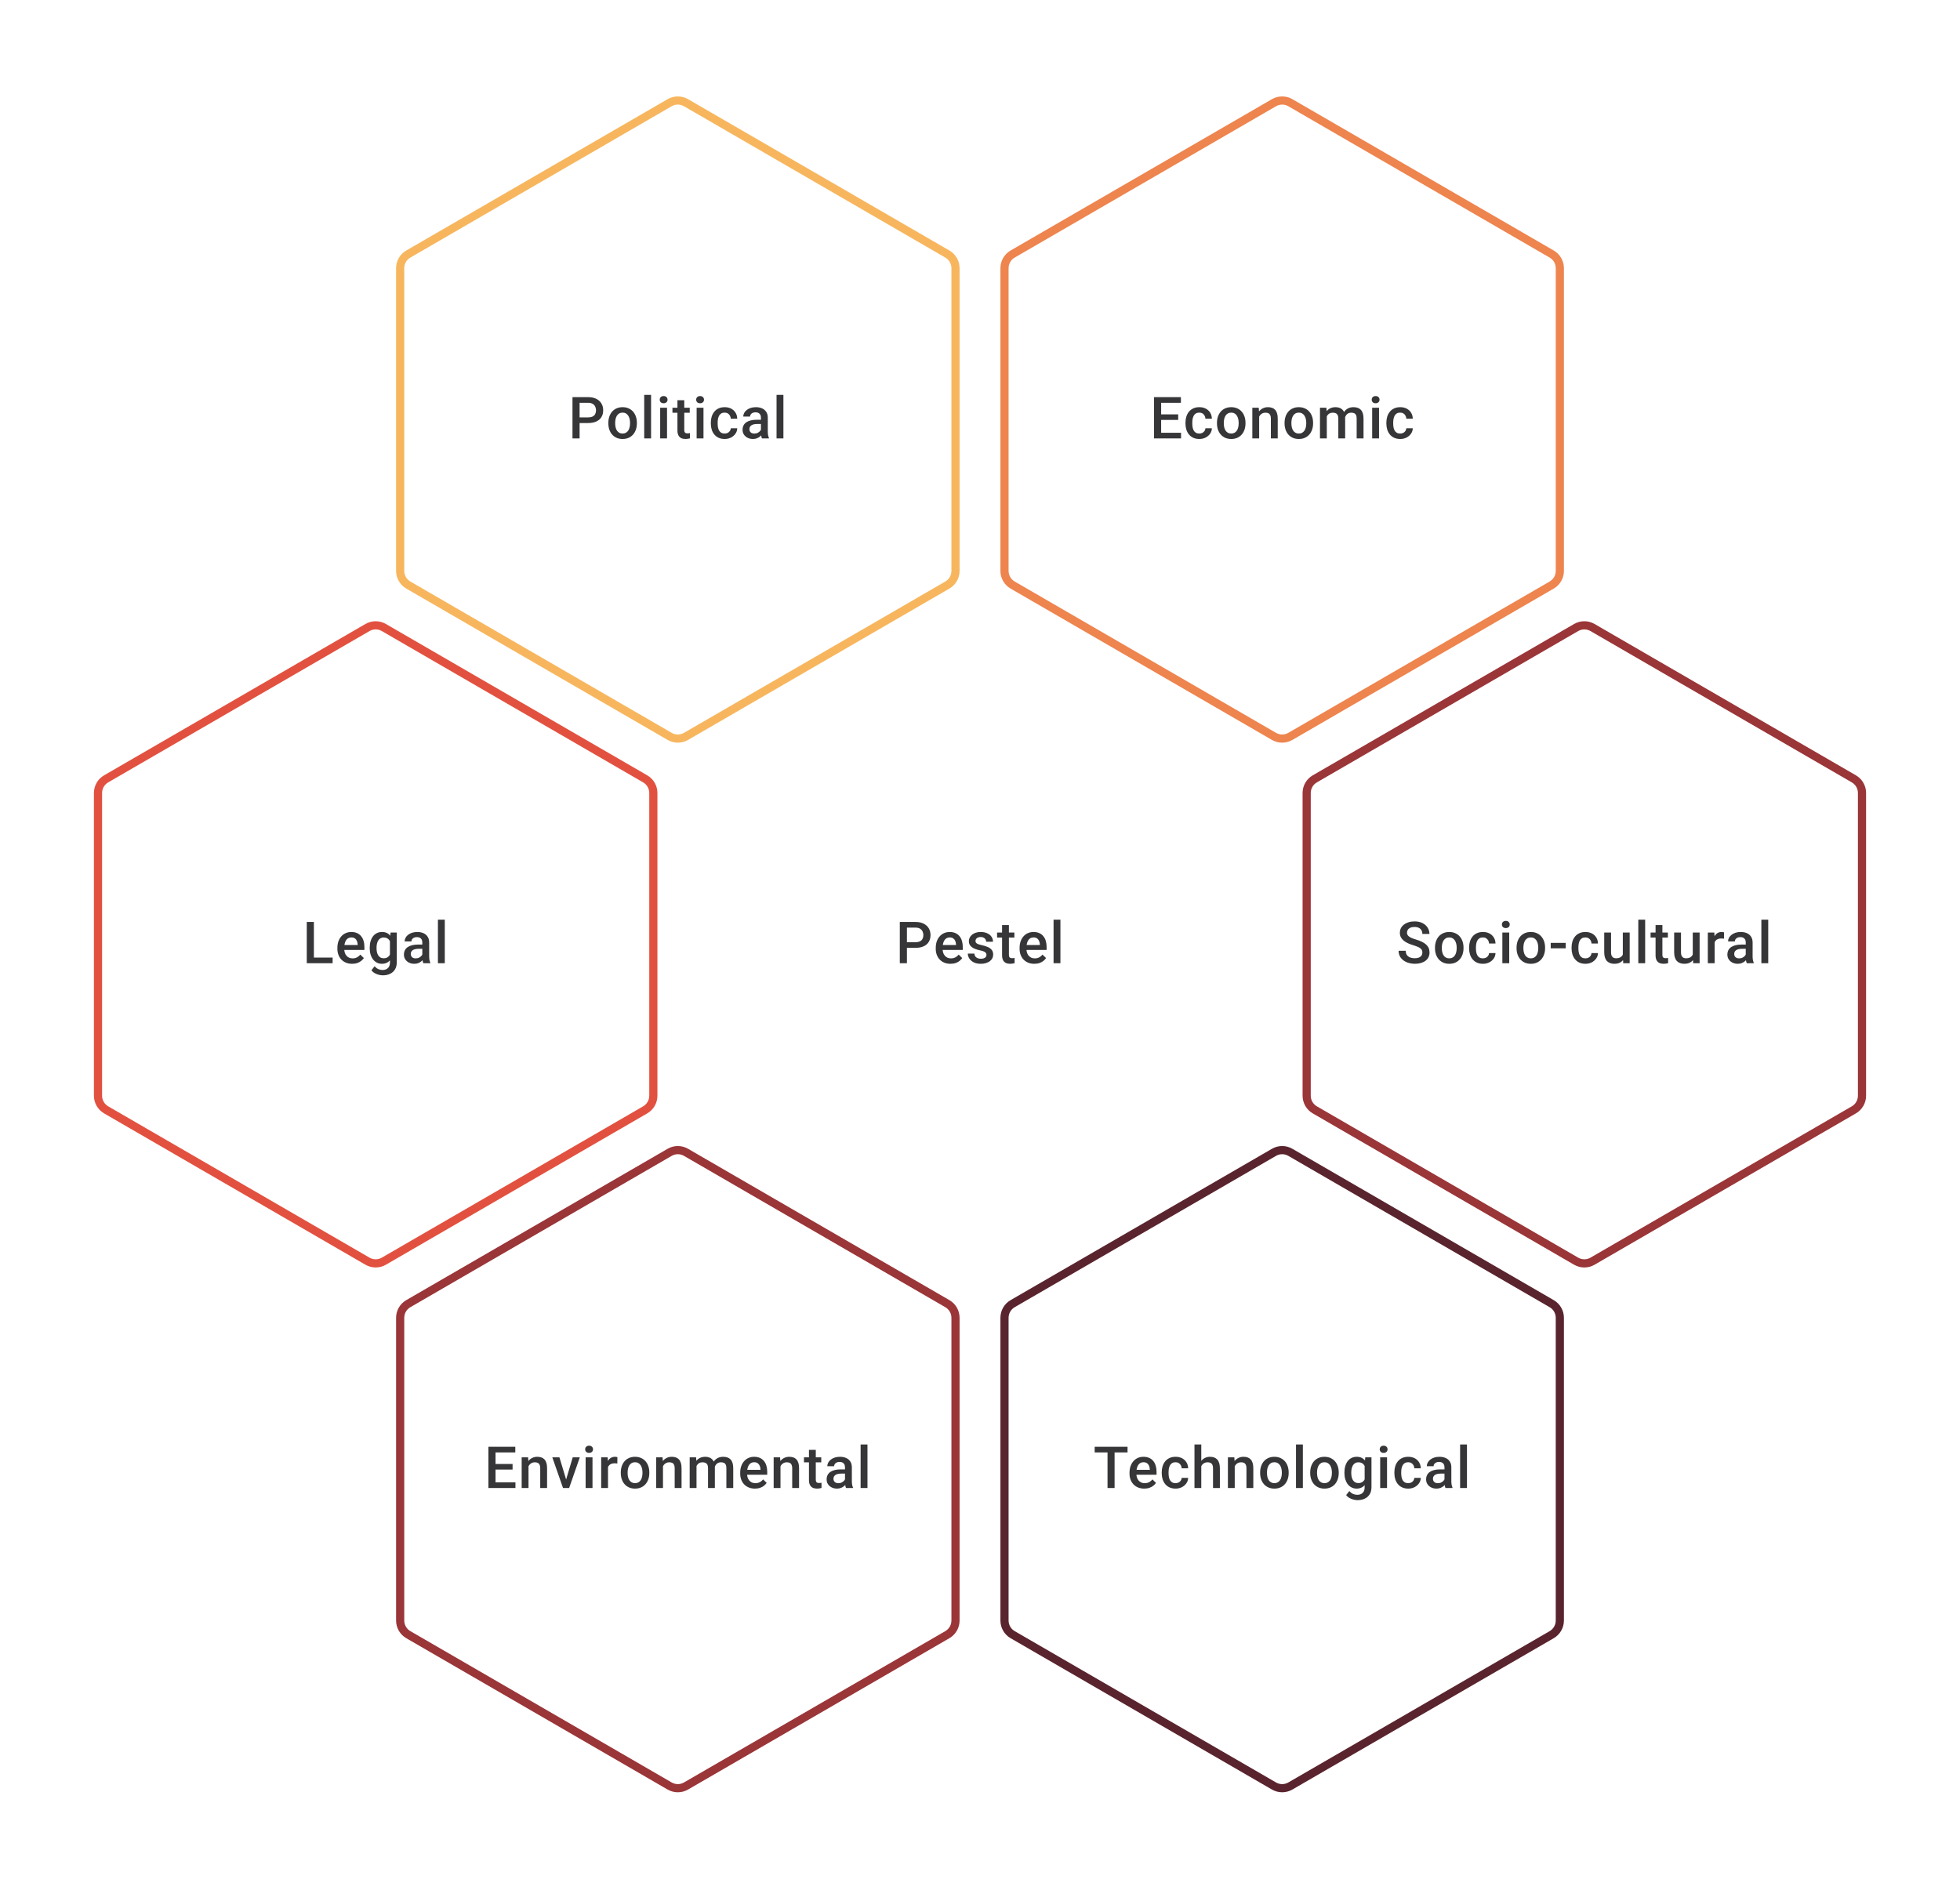 <svg width="480" height="463" viewBox="0 0 480 463" fill="none" xmlns="http://www.w3.org/2000/svg">
<path d="M163.995 25.156C165.235 24.438 166.765 24.438 168.005 25.156L232.005 62.221C233.24 62.936 234 64.255 234 65.682V139.833C234 141.26 233.24 142.579 232.005 143.294L168.005 180.359C166.765 181.077 165.235 181.077 163.995 180.359L99.995 143.294C98.76 142.579 98 141.26 98 139.833V65.682C98 64.255 98.76 62.936 99.995 62.221L163.995 25.156Z" stroke="#F7B65E" stroke-width="2"/>
<path d="M144.039 103.61H141.408V102.228H144.039C144.498 102.228 144.868 102.154 145.15 102.006C145.433 101.858 145.639 101.654 145.768 101.395C145.902 101.131 145.97 100.83 145.97 100.492C145.97 100.173 145.902 99.874 145.768 99.597C145.639 99.314 145.433 99.087 145.15 98.916C144.868 98.745 144.498 98.659 144.039 98.659H141.942V107.38H140.2V97.27H144.039C144.822 97.27 145.486 97.409 146.032 97.687C146.583 97.96 147.002 98.34 147.289 98.826C147.576 99.307 147.719 99.858 147.719 100.478C147.719 101.131 147.576 101.691 147.289 102.159C147.002 102.626 146.583 102.985 146.032 103.235C145.486 103.485 144.822 103.61 144.039 103.61ZM148.983 103.707V103.547C148.983 103.006 149.061 102.503 149.219 102.041C149.376 101.573 149.603 101.168 149.899 100.825C150.2 100.478 150.566 100.21 150.996 100.02C151.431 99.826 151.922 99.728 152.468 99.728C153.019 99.728 153.51 99.826 153.94 100.02C154.375 100.21 154.743 100.478 155.044 100.825C155.345 101.168 155.574 101.573 155.732 102.041C155.889 102.503 155.968 103.006 155.968 103.547V103.707C155.968 104.249 155.889 104.751 155.732 105.214C155.574 105.677 155.345 106.082 155.044 106.429C154.743 106.771 154.378 107.04 153.947 107.234C153.517 107.424 153.028 107.519 152.482 107.519C151.931 107.519 151.438 107.424 151.003 107.234C150.573 107.04 150.207 106.771 149.906 106.429C149.605 106.082 149.376 105.677 149.219 105.214C149.061 104.751 148.983 104.249 148.983 103.707ZM150.656 103.547V103.707C150.656 104.045 150.691 104.364 150.76 104.665C150.83 104.966 150.938 105.23 151.086 105.457C151.235 105.684 151.424 105.862 151.656 105.991C151.887 106.121 152.163 106.186 152.482 106.186C152.792 106.186 153.061 106.121 153.288 105.991C153.519 105.862 153.709 105.684 153.857 105.457C154.005 105.23 154.114 104.966 154.183 104.665C154.257 104.364 154.294 104.045 154.294 103.707V103.547C154.294 103.214 154.257 102.899 154.183 102.603C154.114 102.302 154.003 102.036 153.85 101.804C153.702 101.573 153.512 101.393 153.281 101.263C153.054 101.129 152.783 101.062 152.468 101.062C152.153 101.062 151.88 101.129 151.649 101.263C151.422 101.393 151.235 101.573 151.086 101.804C150.938 102.036 150.83 102.302 150.76 102.603C150.691 102.899 150.656 103.214 150.656 103.547ZM159.446 96.715V107.38H157.766V96.715H159.446ZM163.355 99.867V107.38H161.675V99.867H163.355ZM161.563 97.895C161.563 97.641 161.647 97.43 161.813 97.263C161.985 97.092 162.221 97.007 162.522 97.007C162.818 97.007 163.052 97.092 163.223 97.263C163.394 97.43 163.48 97.641 163.48 97.895C163.48 98.145 163.394 98.354 163.223 98.52C163.052 98.687 162.818 98.77 162.522 98.77C162.221 98.77 161.985 98.687 161.813 98.52C161.647 98.354 161.563 98.145 161.563 97.895ZM168.916 99.867V101.089H164.681V99.867H168.916ZM165.903 98.027H167.576V105.304C167.576 105.535 167.609 105.714 167.673 105.839C167.743 105.959 167.838 106.04 167.958 106.082C168.078 106.123 168.22 106.144 168.382 106.144C168.497 106.144 168.608 106.137 168.715 106.123C168.821 106.109 168.907 106.095 168.972 106.082L168.979 107.359C168.84 107.401 168.678 107.438 168.493 107.47C168.312 107.503 168.104 107.519 167.868 107.519C167.484 107.519 167.143 107.452 166.847 107.318C166.551 107.179 166.319 106.954 166.153 106.644C165.986 106.334 165.903 105.922 165.903 105.408V98.027ZM172.283 99.867V107.38H170.603V99.867H172.283ZM170.492 97.895C170.492 97.641 170.575 97.43 170.742 97.263C170.913 97.092 171.149 97.007 171.45 97.007C171.747 97.007 171.98 97.092 172.152 97.263C172.323 97.43 172.408 97.641 172.408 97.895C172.408 98.145 172.323 98.354 172.152 98.52C171.98 98.687 171.747 98.77 171.45 98.77C171.149 98.77 170.913 98.687 170.742 98.52C170.575 98.354 170.492 98.145 170.492 97.895ZM177.47 106.186C177.743 106.186 177.988 106.133 178.206 106.026C178.428 105.915 178.606 105.762 178.741 105.568C178.879 105.373 178.956 105.149 178.97 104.894H180.546C180.537 105.38 180.393 105.822 180.115 106.22C179.838 106.619 179.47 106.936 179.011 107.172C178.553 107.403 178.046 107.519 177.491 107.519C176.917 107.519 176.417 107.422 175.991 107.227C175.565 107.028 175.211 106.755 174.929 106.408C174.646 106.061 174.433 105.66 174.29 105.207C174.151 104.753 174.082 104.267 174.082 103.749V103.506C174.082 102.987 174.151 102.501 174.29 102.048C174.433 101.589 174.646 101.187 174.929 100.839C175.211 100.492 175.565 100.221 175.991 100.027C176.417 99.828 176.914 99.728 177.484 99.728C178.086 99.728 178.613 99.849 179.067 100.089C179.52 100.326 179.877 100.657 180.136 101.082C180.4 101.504 180.537 101.994 180.546 102.554H178.97C178.956 102.277 178.886 102.027 178.761 101.804C178.641 101.578 178.47 101.397 178.248 101.263C178.03 101.129 177.768 101.062 177.463 101.062C177.125 101.062 176.845 101.131 176.623 101.27C176.401 101.404 176.227 101.589 176.102 101.825C175.977 102.057 175.887 102.318 175.831 102.61C175.78 102.897 175.755 103.195 175.755 103.506V103.749C175.755 104.059 175.78 104.36 175.831 104.651C175.882 104.943 175.97 105.204 176.095 105.436C176.225 105.663 176.401 105.846 176.623 105.984C176.845 106.119 177.127 106.186 177.47 106.186ZM186.35 105.873V102.291C186.35 102.022 186.302 101.791 186.204 101.596C186.107 101.402 185.959 101.251 185.76 101.145C185.566 101.038 185.32 100.985 185.024 100.985C184.751 100.985 184.515 101.031 184.316 101.124C184.117 101.217 183.962 101.342 183.851 101.499C183.739 101.656 183.684 101.835 183.684 102.034H182.017C182.017 101.737 182.089 101.45 182.233 101.173C182.376 100.895 182.585 100.647 182.858 100.43C183.131 100.212 183.457 100.041 183.837 99.916C184.216 99.791 184.642 99.728 185.114 99.728C185.679 99.728 186.179 99.823 186.614 100.013C187.054 100.203 187.399 100.49 187.649 100.874C187.903 101.254 188.03 101.73 188.03 102.304V105.644C188.03 105.987 188.054 106.295 188.1 106.568C188.151 106.836 188.223 107.07 188.315 107.269V107.38H186.6C186.521 107.199 186.459 106.97 186.413 106.693C186.371 106.41 186.35 106.137 186.35 105.873ZM186.593 102.811L186.607 103.846H185.406C185.096 103.846 184.823 103.876 184.587 103.936C184.35 103.992 184.154 104.075 183.996 104.186C183.839 104.297 183.721 104.431 183.642 104.589C183.564 104.746 183.524 104.924 183.524 105.123C183.524 105.322 183.57 105.505 183.663 105.672C183.756 105.834 183.89 105.961 184.066 106.054C184.246 106.146 184.464 106.193 184.718 106.193C185.061 106.193 185.36 106.123 185.614 105.984C185.873 105.841 186.077 105.667 186.225 105.464C186.373 105.255 186.452 105.059 186.461 104.873L187.003 105.616C186.947 105.806 186.852 106.01 186.718 106.227C186.584 106.445 186.408 106.653 186.19 106.852C185.978 107.047 185.721 107.206 185.42 107.331C185.123 107.456 184.781 107.519 184.392 107.519C183.901 107.519 183.464 107.422 183.08 107.227C182.696 107.028 182.395 106.762 182.177 106.429C181.96 106.091 181.851 105.709 181.851 105.283C181.851 104.885 181.925 104.533 182.073 104.228C182.226 103.918 182.448 103.658 182.74 103.45C183.036 103.242 183.397 103.084 183.823 102.978C184.249 102.867 184.735 102.811 185.281 102.811H186.593ZM191.856 96.715V107.38H190.176V96.715H191.856Z" fill="#1E1E21" fill-opacity="0.89"/>
<path d="M311.995 25.156C313.235 24.438 314.765 24.438 316.005 25.156L380.005 62.221C381.24 62.936 382 64.255 382 65.682V139.833C382 141.26 381.24 142.579 380.005 143.294L316.005 180.359C314.765 181.077 313.235 181.077 311.995 180.359L247.995 143.294C246.76 142.579 246 141.26 246 139.833V65.682C246 64.255 246.76 62.936 247.995 62.221L311.995 25.156Z" stroke="#EE844E" stroke-width="2"/>
<path d="M289.237 105.998V107.38H283.87V105.998H289.237ZM284.363 97.27V107.38H282.62V97.27H284.363ZM288.536 101.492V102.853H283.87V101.492H288.536ZM289.203 97.27V98.659H283.87V97.27H289.203ZM293.709 106.186C293.982 106.186 294.227 106.133 294.445 106.026C294.667 105.915 294.845 105.762 294.979 105.568C295.118 105.373 295.195 105.149 295.208 104.894H296.785C296.775 105.38 296.632 105.822 296.354 106.22C296.076 106.619 295.708 106.936 295.25 107.172C294.792 107.403 294.285 107.519 293.73 107.519C293.156 107.519 292.656 107.422 292.23 107.227C291.804 107.028 291.45 106.755 291.167 106.408C290.885 106.061 290.672 105.66 290.529 105.207C290.39 104.753 290.32 104.267 290.32 103.749V103.506C290.32 102.987 290.39 102.501 290.529 102.048C290.672 101.589 290.885 101.187 291.167 100.839C291.45 100.492 291.804 100.221 292.23 100.027C292.656 99.828 293.153 99.728 293.723 99.728C294.324 99.728 294.852 99.849 295.306 100.089C295.759 100.326 296.116 100.657 296.375 101.082C296.639 101.504 296.775 101.994 296.785 102.554H295.208C295.195 102.277 295.125 102.027 295 101.804C294.88 101.578 294.709 101.397 294.486 101.263C294.269 101.129 294.007 101.062 293.702 101.062C293.364 101.062 293.084 101.131 292.862 101.27C292.639 101.404 292.466 101.589 292.341 101.825C292.216 102.057 292.126 102.318 292.07 102.61C292.019 102.897 291.994 103.195 291.994 103.506V103.749C291.994 104.059 292.019 104.36 292.07 104.651C292.121 104.943 292.209 105.204 292.334 105.436C292.464 105.663 292.639 105.846 292.862 105.984C293.084 106.119 293.366 106.186 293.709 106.186ZM298.034 103.707V103.547C298.034 103.006 298.113 102.503 298.27 102.041C298.428 101.573 298.654 101.168 298.951 100.825C299.252 100.478 299.617 100.21 300.048 100.02C300.483 99.826 300.974 99.728 301.52 99.728C302.071 99.728 302.561 99.826 302.992 100.02C303.427 100.21 303.795 100.478 304.096 100.825C304.397 101.168 304.626 101.573 304.783 102.041C304.94 102.503 305.019 103.006 305.019 103.547V103.707C305.019 104.249 304.94 104.751 304.783 105.214C304.626 105.677 304.397 106.082 304.096 106.429C303.795 106.771 303.429 107.04 302.999 107.234C302.568 107.424 302.08 107.519 301.534 107.519C300.983 107.519 300.49 107.424 300.055 107.234C299.624 107.04 299.259 106.771 298.958 106.429C298.657 106.082 298.428 105.677 298.27 105.214C298.113 104.751 298.034 104.249 298.034 103.707ZM299.708 103.547V103.707C299.708 104.045 299.742 104.364 299.812 104.665C299.881 104.966 299.99 105.23 300.138 105.457C300.286 105.684 300.476 105.862 300.707 105.991C300.939 106.121 301.214 106.186 301.534 106.186C301.844 106.186 302.112 106.121 302.339 105.991C302.57 105.862 302.76 105.684 302.908 105.457C303.057 105.23 303.165 104.966 303.235 104.665C303.309 104.364 303.346 104.045 303.346 103.707V103.547C303.346 103.214 303.309 102.899 303.235 102.603C303.165 102.302 303.054 102.036 302.901 101.804C302.753 101.573 302.564 101.393 302.332 101.263C302.105 101.129 301.834 101.062 301.52 101.062C301.205 101.062 300.932 101.129 300.7 101.263C300.474 101.393 300.286 101.573 300.138 101.804C299.99 102.036 299.881 102.302 299.812 102.603C299.742 102.899 299.708 103.214 299.708 103.547ZM308.366 101.471V107.38H306.692V99.867H308.268L308.366 101.471ZM308.067 103.346L307.525 103.339C307.53 102.807 307.604 102.318 307.748 101.874C307.896 101.43 308.099 101.048 308.359 100.728C308.623 100.409 308.937 100.164 309.303 99.992C309.669 99.816 310.076 99.728 310.525 99.728C310.886 99.728 311.212 99.779 311.504 99.881C311.8 99.978 312.053 100.138 312.261 100.36C312.474 100.582 312.636 100.872 312.747 101.228C312.858 101.58 312.914 102.013 312.914 102.527V107.38H311.233V102.52C311.233 102.159 311.18 101.874 311.074 101.666C310.972 101.453 310.821 101.302 310.622 101.214C310.428 101.122 310.185 101.075 309.893 101.075C309.606 101.075 309.349 101.136 309.122 101.256C308.896 101.376 308.704 101.541 308.546 101.749C308.393 101.957 308.275 102.198 308.192 102.471C308.109 102.744 308.067 103.036 308.067 103.346ZM314.587 103.707V103.547C314.587 103.006 314.665 102.503 314.823 102.041C314.98 101.573 315.207 101.168 315.503 100.825C315.804 100.478 316.17 100.21 316.6 100.02C317.035 99.826 317.526 99.728 318.072 99.728C318.623 99.728 319.114 99.826 319.544 100.02C319.979 100.21 320.347 100.478 320.648 100.825C320.949 101.168 321.178 101.573 321.336 102.041C321.493 102.503 321.572 103.006 321.572 103.547V103.707C321.572 104.249 321.493 104.751 321.336 105.214C321.178 105.677 320.949 106.082 320.648 106.429C320.347 106.771 319.982 107.04 319.551 107.234C319.121 107.424 318.632 107.519 318.086 107.519C317.535 107.519 317.042 107.424 316.607 107.234C316.177 107.04 315.811 106.771 315.51 106.429C315.209 106.082 314.98 105.677 314.823 105.214C314.665 104.751 314.587 104.249 314.587 103.707ZM316.26 103.547V103.707C316.26 104.045 316.295 104.364 316.364 104.665C316.434 104.966 316.542 105.23 316.69 105.457C316.839 105.684 317.028 105.862 317.26 105.991C317.491 106.121 317.767 106.186 318.086 106.186C318.396 106.186 318.665 106.121 318.891 105.991C319.123 105.862 319.313 105.684 319.461 105.457C319.609 105.23 319.718 104.966 319.787 104.665C319.861 104.364 319.898 104.045 319.898 103.707V103.547C319.898 103.214 319.861 102.899 319.787 102.603C319.718 102.302 319.607 102.036 319.454 101.804C319.306 101.573 319.116 101.393 318.885 101.263C318.658 101.129 318.387 101.062 318.072 101.062C317.757 101.062 317.484 101.129 317.253 101.263C317.026 101.393 316.839 101.573 316.69 101.804C316.542 102.036 316.434 102.302 316.364 102.603C316.295 102.899 316.26 103.214 316.26 103.547ZM324.932 101.395V107.38H323.259V99.867H324.835L324.932 101.395ZM324.661 103.346L324.092 103.339C324.092 102.821 324.157 102.341 324.286 101.902C324.416 101.462 324.606 101.08 324.856 100.756C325.105 100.427 325.416 100.175 325.786 99.999C326.161 99.819 326.594 99.728 327.084 99.728C327.427 99.728 327.739 99.779 328.022 99.881C328.309 99.978 328.556 100.133 328.765 100.346C328.978 100.559 329.14 100.832 329.251 101.166C329.366 101.499 329.424 101.902 329.424 102.374V107.38H327.751V102.52C327.751 102.154 327.695 101.867 327.584 101.659C327.478 101.45 327.323 101.302 327.119 101.214C326.92 101.122 326.682 101.075 326.404 101.075C326.089 101.075 325.821 101.136 325.598 101.256C325.381 101.376 325.203 101.541 325.064 101.749C324.925 101.957 324.823 102.198 324.758 102.471C324.694 102.744 324.661 103.036 324.661 103.346ZM329.32 102.902L328.536 103.075C328.536 102.621 328.598 102.193 328.723 101.791C328.853 101.383 329.04 101.027 329.285 100.721C329.535 100.411 329.843 100.168 330.209 99.992C330.575 99.816 330.993 99.728 331.466 99.728C331.85 99.728 332.192 99.782 332.493 99.888C332.799 99.99 333.058 100.152 333.271 100.374C333.484 100.596 333.646 100.886 333.757 101.242C333.868 101.594 333.924 102.02 333.924 102.52V107.38H332.243V102.513C332.243 102.133 332.188 101.839 332.077 101.631C331.97 101.423 331.817 101.279 331.618 101.2C331.419 101.117 331.181 101.075 330.903 101.075C330.644 101.075 330.415 101.124 330.216 101.221C330.021 101.314 329.857 101.446 329.723 101.617C329.589 101.784 329.487 101.976 329.417 102.193C329.353 102.411 329.32 102.647 329.32 102.902ZM337.721 99.867V107.38H336.041V99.867H337.721ZM335.93 97.895C335.93 97.641 336.013 97.43 336.18 97.263C336.351 97.092 336.587 97.007 336.888 97.007C337.184 97.007 337.418 97.092 337.589 97.263C337.761 97.43 337.846 97.641 337.846 97.895C337.846 98.145 337.761 98.354 337.589 98.52C337.418 98.687 337.184 98.77 336.888 98.77C336.587 98.77 336.351 98.687 336.18 98.52C336.013 98.354 335.93 98.145 335.93 97.895ZM342.908 106.186C343.181 106.186 343.426 106.133 343.644 106.026C343.866 105.915 344.044 105.762 344.178 105.568C344.317 105.373 344.394 105.149 344.407 104.894H345.984C345.974 105.38 345.831 105.822 345.553 106.22C345.275 106.619 344.907 106.936 344.449 107.172C343.991 107.403 343.484 107.519 342.929 107.519C342.355 107.519 341.855 107.422 341.429 107.227C341.003 107.028 340.649 106.755 340.366 106.408C340.084 106.061 339.871 105.66 339.728 105.207C339.589 104.753 339.519 104.267 339.519 103.749V103.506C339.519 102.987 339.589 102.501 339.728 102.048C339.871 101.589 340.084 101.187 340.366 100.839C340.649 100.492 341.003 100.221 341.429 100.027C341.855 99.828 342.352 99.728 342.922 99.728C343.523 99.728 344.051 99.849 344.505 100.089C344.958 100.326 345.315 100.657 345.574 101.082C345.838 101.504 345.974 101.994 345.984 102.554H344.407C344.394 102.277 344.324 102.027 344.199 101.804C344.079 101.578 343.908 101.397 343.685 101.263C343.468 101.129 343.206 101.062 342.901 101.062C342.563 101.062 342.283 101.131 342.061 101.27C341.838 101.404 341.665 101.589 341.54 101.825C341.415 102.057 341.325 102.318 341.269 102.61C341.218 102.897 341.193 103.195 341.193 103.506V103.749C341.193 104.059 341.218 104.36 341.269 104.651C341.32 104.943 341.408 105.204 341.533 105.436C341.663 105.663 341.838 105.846 342.061 105.984C342.283 106.119 342.565 106.186 342.908 106.186Z" fill="#1E1E21" fill-opacity="0.89"/>
<path d="M89.995 153.696C91.235 152.978 92.765 152.978 94.005 153.696L158.005 190.761C159.24 191.476 160 192.795 160 194.222V268.373C160 269.8 159.24 271.119 158.005 271.834L94.005 308.899C92.765 309.617 91.235 309.617 89.995 308.899L25.995 271.834C24.76 271.119 24 269.8 24 268.373V194.222C24 192.795 24.76 191.476 25.995 190.761L89.995 153.696Z" stroke="#E25140" stroke-width="2"/>
<path d="M81.46 234.538V235.92H76.385V234.538H81.46ZM76.871 225.81V235.92H75.128V225.81H76.871ZM86.237 236.059C85.682 236.059 85.18 235.969 84.731 235.788C84.286 235.603 83.907 235.346 83.592 235.017C83.282 234.689 83.043 234.302 82.877 233.858C82.71 233.413 82.627 232.934 82.627 232.421V232.143C82.627 231.555 82.712 231.023 82.884 230.546C83.055 230.069 83.293 229.662 83.599 229.324C83.904 228.981 84.265 228.72 84.682 228.539C85.099 228.359 85.55 228.268 86.036 228.268C86.573 228.268 87.043 228.359 87.445 228.539C87.848 228.72 88.181 228.974 88.445 229.303C88.714 229.627 88.913 230.014 89.042 230.463C89.177 230.912 89.244 231.407 89.244 231.948V232.664H83.439V231.462H87.591V231.33C87.582 231.03 87.522 230.747 87.411 230.483C87.304 230.22 87.14 230.007 86.918 229.845C86.696 229.683 86.399 229.602 86.029 229.602C85.751 229.602 85.504 229.662 85.286 229.782C85.073 229.898 84.895 230.067 84.751 230.289C84.608 230.511 84.497 230.78 84.418 231.094C84.344 231.405 84.307 231.754 84.307 232.143V232.421C84.307 232.749 84.351 233.055 84.439 233.337C84.531 233.615 84.666 233.858 84.842 234.066C85.018 234.274 85.231 234.439 85.481 234.559C85.73 234.675 86.015 234.733 86.335 234.733C86.737 234.733 87.096 234.652 87.411 234.49C87.725 234.328 87.999 234.099 88.23 233.802L89.112 234.656C88.95 234.892 88.739 235.119 88.48 235.337C88.221 235.55 87.904 235.723 87.529 235.858C87.158 235.992 86.728 236.059 86.237 236.059ZM95.645 228.407H97.166V235.712C97.166 236.388 97.022 236.962 96.735 237.434C96.448 237.906 96.048 238.265 95.534 238.51C95.02 238.76 94.425 238.885 93.75 238.885C93.463 238.885 93.143 238.843 92.791 238.76C92.444 238.677 92.106 238.542 91.778 238.357C91.454 238.177 91.183 237.938 90.965 237.642L91.75 236.656C92.019 236.975 92.315 237.209 92.639 237.357C92.963 237.505 93.303 237.579 93.659 237.579C94.044 237.579 94.37 237.508 94.638 237.364C94.912 237.225 95.122 237.019 95.27 236.746C95.418 236.473 95.493 236.14 95.493 235.746V230.108L95.645 228.407ZM90.542 232.247V232.101C90.542 231.532 90.611 231.013 90.75 230.546C90.889 230.074 91.088 229.669 91.347 229.331C91.606 228.988 91.921 228.727 92.292 228.546C92.662 228.361 93.081 228.268 93.548 228.268C94.034 228.268 94.449 228.356 94.791 228.532C95.138 228.708 95.428 228.96 95.659 229.289C95.891 229.613 96.071 230.002 96.201 230.456C96.335 230.905 96.434 231.405 96.499 231.955V232.421C96.439 232.957 96.337 233.448 96.194 233.893C96.05 234.337 95.861 234.721 95.624 235.045C95.388 235.369 95.097 235.619 94.75 235.795C94.407 235.971 94.002 236.059 93.534 236.059C93.076 236.059 92.662 235.964 92.292 235.774C91.926 235.584 91.611 235.318 91.347 234.976C91.088 234.633 90.889 234.23 90.75 233.768C90.611 233.3 90.542 232.793 90.542 232.247ZM92.215 232.101V232.247C92.215 232.59 92.248 232.909 92.312 233.205C92.382 233.501 92.486 233.763 92.625 233.99C92.768 234.212 92.949 234.388 93.166 234.517C93.389 234.642 93.65 234.705 93.951 234.705C94.344 234.705 94.666 234.622 94.916 234.455C95.171 234.288 95.365 234.064 95.499 233.781C95.638 233.494 95.736 233.175 95.791 232.823V231.567C95.763 231.293 95.705 231.039 95.618 230.803C95.534 230.567 95.421 230.361 95.277 230.185C95.134 230.004 94.953 229.865 94.736 229.768C94.518 229.666 94.261 229.615 93.965 229.615C93.664 229.615 93.403 229.68 93.18 229.81C92.958 229.939 92.775 230.118 92.632 230.344C92.493 230.571 92.389 230.835 92.319 231.136C92.25 231.437 92.215 231.759 92.215 232.101ZM103.422 234.413V230.831C103.422 230.562 103.373 230.331 103.276 230.136C103.179 229.942 103.03 229.791 102.831 229.685C102.637 229.578 102.392 229.525 102.095 229.525C101.822 229.525 101.586 229.571 101.387 229.664C101.188 229.757 101.033 229.882 100.922 230.039C100.811 230.196 100.755 230.375 100.755 230.574H99.089C99.089 230.277 99.161 229.99 99.304 229.713C99.448 229.435 99.656 229.187 99.929 228.97C100.202 228.752 100.528 228.581 100.908 228.456C101.288 228.331 101.713 228.268 102.186 228.268C102.75 228.268 103.25 228.363 103.685 228.553C104.125 228.743 104.47 229.03 104.72 229.414C104.975 229.794 105.102 230.27 105.102 230.844V234.184C105.102 234.527 105.125 234.835 105.171 235.108C105.222 235.376 105.294 235.61 105.387 235.809V235.92H103.672C103.593 235.739 103.53 235.51 103.484 235.233C103.442 234.95 103.422 234.677 103.422 234.413ZM103.665 231.351L103.678 232.386H102.477C102.167 232.386 101.894 232.416 101.658 232.476C101.422 232.532 101.225 232.615 101.068 232.726C100.91 232.837 100.792 232.971 100.714 233.129C100.635 233.286 100.596 233.464 100.596 233.663C100.596 233.862 100.642 234.045 100.734 234.212C100.827 234.374 100.961 234.501 101.137 234.594C101.318 234.686 101.535 234.733 101.79 234.733C102.132 234.733 102.431 234.663 102.686 234.524C102.945 234.381 103.148 234.207 103.297 234.004C103.445 233.795 103.523 233.599 103.533 233.413L104.074 234.156C104.019 234.346 103.924 234.55 103.79 234.767C103.655 234.985 103.479 235.193 103.262 235.392C103.049 235.587 102.792 235.746 102.491 235.871C102.195 235.996 101.852 236.059 101.464 236.059C100.973 236.059 100.535 235.962 100.151 235.767C99.767 235.568 99.466 235.302 99.249 234.969C99.031 234.631 98.922 234.249 98.922 233.823C98.922 233.425 98.996 233.073 99.144 232.768C99.297 232.458 99.519 232.198 99.811 231.99C100.107 231.782 100.468 231.624 100.894 231.518C101.32 231.407 101.806 231.351 102.352 231.351H103.665ZM108.927 225.255V235.92H107.247V225.255H108.927Z" fill="#1E1E21" fill-opacity="0.89"/>
<path d="M224.201 232.15H221.57V230.768H224.201C224.659 230.768 225.03 230.694 225.312 230.546C225.594 230.398 225.8 230.194 225.93 229.935C226.064 229.671 226.131 229.37 226.131 229.032C226.131 228.713 226.064 228.414 225.93 228.136C225.8 227.854 225.594 227.627 225.312 227.456C225.03 227.285 224.659 227.199 224.201 227.199H222.104V235.92H220.361V225.81H224.201C224.983 225.81 225.648 225.949 226.194 226.227C226.745 226.5 227.164 226.88 227.451 227.366C227.738 227.847 227.881 228.398 227.881 229.018C227.881 229.671 227.738 230.231 227.451 230.699C227.164 231.166 226.745 231.525 226.194 231.775C225.648 232.025 224.983 232.15 224.201 232.15ZM232.776 236.059C232.22 236.059 231.718 235.969 231.269 235.788C230.825 235.603 230.445 235.346 230.13 235.017C229.82 234.689 229.582 234.302 229.415 233.858C229.249 233.413 229.165 232.934 229.165 232.421V232.143C229.165 231.555 229.251 231.023 229.422 230.546C229.593 230.069 229.832 229.662 230.137 229.324C230.443 228.981 230.804 228.72 231.221 228.539C231.637 228.359 232.088 228.268 232.574 228.268C233.111 228.268 233.581 228.359 233.984 228.539C234.387 228.72 234.72 228.974 234.984 229.303C235.252 229.627 235.451 230.014 235.581 230.463C235.715 230.912 235.782 231.407 235.782 231.948V232.664H229.978V231.462H234.13V231.33C234.121 231.03 234.06 230.747 233.949 230.483C233.843 230.22 233.678 230.007 233.456 229.845C233.234 229.683 232.938 229.602 232.568 229.602C232.29 229.602 232.042 229.662 231.825 229.782C231.612 229.898 231.433 230.067 231.29 230.289C231.146 230.511 231.035 230.78 230.957 231.094C230.883 231.405 230.846 231.754 230.846 232.143V232.421C230.846 232.749 230.89 233.055 230.978 233.337C231.07 233.615 231.204 233.858 231.38 234.066C231.556 234.274 231.769 234.439 232.019 234.559C232.269 234.675 232.554 234.733 232.873 234.733C233.276 234.733 233.635 234.652 233.949 234.49C234.264 234.328 234.537 234.099 234.769 233.802L235.65 234.656C235.488 234.892 235.278 235.119 235.019 235.337C234.759 235.55 234.442 235.723 234.067 235.858C233.697 235.992 233.267 236.059 232.776 236.059ZM241.587 233.886C241.587 233.719 241.545 233.569 241.462 233.434C241.378 233.295 241.219 233.17 240.983 233.059C240.751 232.948 240.409 232.846 239.955 232.754C239.557 232.666 239.191 232.562 238.858 232.441C238.529 232.316 238.247 232.166 238.011 231.99C237.775 231.814 237.592 231.606 237.462 231.365C237.333 231.124 237.268 230.847 237.268 230.532C237.268 230.226 237.335 229.937 237.469 229.664C237.604 229.391 237.796 229.15 238.046 228.942C238.296 228.734 238.599 228.569 238.955 228.449C239.316 228.329 239.719 228.268 240.163 228.268C240.793 228.268 241.332 228.375 241.781 228.588C242.235 228.796 242.582 229.081 242.823 229.442C243.063 229.798 243.184 230.201 243.184 230.65H241.51C241.51 230.451 241.459 230.266 241.358 230.095C241.26 229.919 241.112 229.777 240.913 229.671C240.714 229.56 240.464 229.504 240.163 229.504C239.876 229.504 239.638 229.551 239.448 229.643C239.263 229.731 239.124 229.847 239.032 229.99C238.944 230.134 238.9 230.291 238.9 230.463C238.9 230.587 238.923 230.701 238.969 230.803C239.02 230.9 239.103 230.99 239.219 231.074C239.335 231.152 239.492 231.226 239.691 231.296C239.895 231.365 240.149 231.432 240.455 231.497C241.029 231.617 241.522 231.772 241.934 231.962C242.35 232.147 242.67 232.388 242.892 232.684C243.114 232.976 243.225 233.346 243.225 233.795C243.225 234.129 243.154 234.434 243.01 234.712C242.871 234.985 242.668 235.223 242.399 235.427C242.131 235.626 241.809 235.781 241.434 235.892C241.064 236.003 240.647 236.059 240.184 236.059C239.504 236.059 238.927 235.939 238.455 235.698C237.983 235.452 237.624 235.14 237.379 234.76C237.138 234.376 237.018 233.978 237.018 233.566H238.636C238.654 233.876 238.74 234.124 238.893 234.309C239.05 234.49 239.244 234.622 239.476 234.705C239.712 234.784 239.955 234.823 240.205 234.823C240.506 234.823 240.758 234.784 240.962 234.705C241.165 234.622 241.321 234.51 241.427 234.372C241.533 234.228 241.587 234.066 241.587 233.886ZM248.419 228.407V229.629H244.183V228.407H248.419ZM245.405 226.567H247.079V233.844C247.079 234.075 247.111 234.254 247.176 234.379C247.245 234.499 247.34 234.58 247.46 234.622C247.581 234.663 247.722 234.684 247.884 234.684C248 234.684 248.111 234.677 248.217 234.663C248.324 234.649 248.409 234.635 248.474 234.622L248.481 235.899C248.342 235.941 248.18 235.978 247.995 236.01C247.815 236.043 247.606 236.059 247.37 236.059C246.986 236.059 246.646 235.992 246.35 235.858C246.053 235.719 245.822 235.494 245.655 235.184C245.489 234.874 245.405 234.462 245.405 233.948V226.567ZM253.307 236.059C252.751 236.059 252.249 235.969 251.8 235.788C251.355 235.603 250.976 235.346 250.661 235.017C250.351 234.689 250.113 234.302 249.946 233.858C249.779 233.413 249.696 232.934 249.696 232.421V232.143C249.696 231.555 249.782 231.023 249.953 230.546C250.124 230.069 250.363 229.662 250.668 229.324C250.974 228.981 251.335 228.72 251.751 228.539C252.168 228.359 252.619 228.268 253.105 228.268C253.642 228.268 254.112 228.359 254.515 228.539C254.917 228.72 255.251 228.974 255.515 229.303C255.783 229.627 255.982 230.014 256.112 230.463C256.246 230.912 256.313 231.407 256.313 231.948V232.664H250.508V231.462H254.66V231.33C254.651 231.03 254.591 230.747 254.48 230.483C254.373 230.22 254.209 230.007 253.987 229.845C253.765 229.683 253.469 229.602 253.098 229.602C252.82 229.602 252.573 229.662 252.355 229.782C252.142 229.898 251.964 230.067 251.821 230.289C251.677 230.511 251.566 230.78 251.487 231.094C251.413 231.405 251.376 231.754 251.376 232.143V232.421C251.376 232.749 251.42 233.055 251.508 233.337C251.601 233.615 251.735 233.858 251.911 234.066C252.087 234.274 252.3 234.439 252.55 234.559C252.8 234.675 253.084 234.733 253.404 234.733C253.806 234.733 254.165 234.652 254.48 234.49C254.795 234.328 255.068 234.099 255.299 233.802L256.181 234.656C256.019 234.892 255.808 235.119 255.549 235.337C255.29 235.55 254.973 235.723 254.598 235.858C254.228 235.992 253.797 236.059 253.307 236.059ZM259.694 225.255V235.92H258.014V225.255H259.694Z" fill="#1E1E21" fill-opacity="0.89"/>
<path d="M385.995 153.696C387.235 152.978 388.765 152.978 390.005 153.696L454.005 190.761C455.24 191.476 456 192.795 456 194.222V268.373C456 269.8 455.24 271.119 454.005 271.834L390.005 308.899C388.765 309.617 387.235 309.617 385.995 308.899L321.995 271.834C320.76 271.119 320 269.8 320 268.373V194.222C320 192.795 320.76 191.476 321.995 190.761L385.995 153.696Z" stroke="#9A3538" stroke-width="2"/>
<path d="M348.338 233.316C348.338 233.108 348.305 232.923 348.241 232.761C348.18 232.599 348.072 232.451 347.914 232.316C347.757 232.182 347.535 232.053 347.248 231.928C346.965 231.798 346.604 231.666 346.165 231.532C345.683 231.384 345.239 231.219 344.831 231.039C344.429 230.854 344.077 230.641 343.776 230.4C343.475 230.155 343.241 229.875 343.075 229.56C342.908 229.24 342.825 228.872 342.825 228.456C342.825 228.044 342.91 227.669 343.082 227.331C343.258 226.993 343.505 226.702 343.825 226.456C344.149 226.206 344.531 226.014 344.97 225.88C345.41 225.741 345.896 225.672 346.428 225.672C347.178 225.672 347.824 225.81 348.366 226.088C348.912 226.366 349.331 226.739 349.622 227.206C349.919 227.674 350.067 228.19 350.067 228.754H348.338C348.338 228.421 348.266 228.127 348.123 227.873C347.984 227.613 347.771 227.41 347.484 227.262C347.201 227.114 346.843 227.039 346.408 227.039C345.996 227.039 345.653 227.102 345.38 227.227C345.107 227.352 344.903 227.521 344.769 227.734C344.635 227.947 344.568 228.187 344.568 228.456C344.568 228.646 344.612 228.819 344.7 228.977C344.787 229.129 344.922 229.273 345.102 229.407C345.283 229.537 345.51 229.659 345.783 229.775C346.056 229.891 346.378 230.002 346.748 230.108C347.308 230.275 347.796 230.46 348.213 230.664C348.629 230.863 348.977 231.09 349.254 231.344C349.532 231.599 349.74 231.888 349.879 232.212C350.018 232.532 350.088 232.895 350.088 233.302C350.088 233.728 350.002 234.112 349.831 234.455C349.659 234.793 349.414 235.082 349.095 235.323C348.78 235.559 348.4 235.742 347.956 235.871C347.516 235.996 347.026 236.059 346.484 236.059C345.998 236.059 345.519 235.994 345.047 235.864C344.579 235.735 344.153 235.538 343.769 235.274C343.385 235.006 343.079 234.673 342.853 234.274C342.626 233.872 342.512 233.402 342.512 232.865H344.255C344.255 233.194 344.311 233.474 344.422 233.705C344.538 233.937 344.697 234.126 344.901 234.274C345.105 234.418 345.341 234.524 345.609 234.594C345.882 234.663 346.174 234.698 346.484 234.698C346.891 234.698 347.232 234.64 347.505 234.524C347.782 234.409 347.991 234.247 348.13 234.038C348.268 233.83 348.338 233.589 348.338 233.316ZM351.427 232.247V232.087C351.427 231.546 351.506 231.043 351.663 230.581C351.821 230.113 352.048 229.708 352.344 229.365C352.645 229.018 353.01 228.75 353.441 228.56C353.876 228.366 354.367 228.268 354.913 228.268C355.464 228.268 355.954 228.366 356.385 228.56C356.82 228.75 357.188 229.018 357.489 229.365C357.79 229.708 358.019 230.113 358.176 230.581C358.334 231.043 358.412 231.546 358.412 232.087V232.247C358.412 232.789 358.334 233.291 358.176 233.754C358.019 234.217 357.79 234.622 357.489 234.969C357.188 235.311 356.822 235.58 356.392 235.774C355.961 235.964 355.473 236.059 354.927 236.059C354.376 236.059 353.883 235.964 353.448 235.774C353.017 235.58 352.652 235.311 352.351 234.969C352.05 234.622 351.821 234.217 351.663 233.754C351.506 233.291 351.427 232.789 351.427 232.247ZM353.101 232.087V232.247C353.101 232.585 353.135 232.904 353.205 233.205C353.274 233.506 353.383 233.77 353.531 233.997C353.679 234.224 353.869 234.402 354.101 234.531C354.332 234.661 354.607 234.726 354.927 234.726C355.237 234.726 355.505 234.661 355.732 234.531C355.964 234.402 356.153 234.224 356.302 233.997C356.45 233.77 356.559 233.506 356.628 233.205C356.702 232.904 356.739 232.585 356.739 232.247V232.087C356.739 231.754 356.702 231.439 356.628 231.143C356.559 230.842 356.447 230.576 356.295 230.344C356.147 230.113 355.957 229.933 355.725 229.803C355.499 229.669 355.228 229.602 354.913 229.602C354.598 229.602 354.325 229.669 354.094 229.803C353.867 229.933 353.679 230.113 353.531 230.344C353.383 230.576 353.274 230.842 353.205 231.143C353.135 231.439 353.101 231.754 353.101 232.087ZM363.168 234.726C363.441 234.726 363.687 234.673 363.904 234.566C364.127 234.455 364.305 234.302 364.439 234.108C364.578 233.913 364.654 233.689 364.668 233.434H366.244C366.235 233.92 366.091 234.362 365.814 234.76C365.536 235.159 365.168 235.476 364.71 235.712C364.251 235.943 363.745 236.059 363.189 236.059C362.615 236.059 362.115 235.962 361.689 235.767C361.264 235.568 360.909 235.295 360.627 234.948C360.345 234.601 360.132 234.2 359.988 233.747C359.849 233.293 359.78 232.807 359.78 232.289V232.046C359.78 231.527 359.849 231.041 359.988 230.587C360.132 230.129 360.345 229.727 360.627 229.379C360.909 229.032 361.264 228.761 361.689 228.567C362.115 228.368 362.613 228.268 363.182 228.268C363.784 228.268 364.312 228.389 364.765 228.629C365.219 228.866 365.575 229.197 365.835 229.622C366.098 230.044 366.235 230.534 366.244 231.094H364.668C364.654 230.817 364.585 230.567 364.46 230.344C364.339 230.118 364.168 229.937 363.946 229.803C363.728 229.669 363.467 229.602 363.161 229.602C362.823 229.602 362.543 229.671 362.321 229.81C362.099 229.944 361.925 230.129 361.8 230.365C361.676 230.597 361.585 230.858 361.53 231.15C361.479 231.437 361.453 231.735 361.453 232.046V232.289C361.453 232.599 361.479 232.9 361.53 233.191C361.581 233.483 361.669 233.744 361.794 233.976C361.923 234.203 362.099 234.386 362.321 234.524C362.543 234.659 362.826 234.726 363.168 234.726ZM369.605 228.407V235.92H367.924V228.407H369.605ZM367.813 226.435C367.813 226.181 367.896 225.97 368.063 225.804C368.234 225.632 368.47 225.547 368.771 225.547C369.068 225.547 369.301 225.632 369.473 225.804C369.644 225.97 369.73 226.181 369.73 226.435C369.73 226.685 369.644 226.894 369.473 227.06C369.301 227.227 369.068 227.31 368.771 227.31C368.47 227.31 368.234 227.227 368.063 227.06C367.896 226.894 367.813 226.685 367.813 226.435ZM371.403 232.247V232.087C371.403 231.546 371.481 231.043 371.639 230.581C371.796 230.113 372.023 229.708 372.319 229.365C372.62 229.018 372.986 228.75 373.416 228.56C373.851 228.366 374.342 228.268 374.888 228.268C375.439 228.268 375.93 228.366 376.36 228.56C376.795 228.75 377.163 229.018 377.464 229.365C377.765 229.708 377.994 230.113 378.152 230.581C378.309 231.043 378.388 231.546 378.388 232.087V232.247C378.388 232.789 378.309 233.291 378.152 233.754C377.994 234.217 377.765 234.622 377.464 234.969C377.163 235.311 376.798 235.58 376.367 235.774C375.937 235.964 375.448 236.059 374.902 236.059C374.351 236.059 373.858 235.964 373.423 235.774C372.993 235.58 372.627 235.311 372.326 234.969C372.025 234.622 371.796 234.217 371.639 233.754C371.481 233.291 371.403 232.789 371.403 232.247ZM373.076 232.087V232.247C373.076 232.585 373.111 232.904 373.18 233.205C373.25 233.506 373.358 233.77 373.506 233.997C373.655 234.224 373.844 234.402 374.076 234.531C374.307 234.661 374.583 234.726 374.902 234.726C375.212 234.726 375.481 234.661 375.707 234.531C375.939 234.402 376.129 234.224 376.277 233.997C376.425 233.77 376.534 233.506 376.603 233.205C376.677 232.904 376.714 232.585 376.714 232.247V232.087C376.714 231.754 376.677 231.439 376.603 231.143C376.534 230.842 376.423 230.576 376.27 230.344C376.122 230.113 375.932 229.933 375.701 229.803C375.474 229.669 375.203 229.602 374.888 229.602C374.573 229.602 374.3 229.669 374.069 229.803C373.842 229.933 373.655 230.113 373.506 230.344C373.358 230.576 373.25 230.842 373.18 231.143C373.111 231.439 373.076 231.754 373.076 232.087ZM383.442 230.935V232.268H379.769V230.935H383.442ZM388.261 234.726C388.534 234.726 388.779 234.673 388.997 234.566C389.219 234.455 389.397 234.302 389.531 234.108C389.67 233.913 389.746 233.689 389.76 233.434H391.336C391.327 233.92 391.184 234.362 390.906 234.76C390.628 235.159 390.26 235.476 389.802 235.712C389.344 235.943 388.837 236.059 388.281 236.059C387.707 236.059 387.207 235.962 386.782 235.767C386.356 235.568 386.002 235.295 385.719 234.948C385.437 234.601 385.224 234.2 385.08 233.747C384.942 233.293 384.872 232.807 384.872 232.289V232.046C384.872 231.527 384.942 231.041 385.08 230.587C385.224 230.129 385.437 229.727 385.719 229.379C386.002 229.032 386.356 228.761 386.782 228.567C387.207 228.368 387.705 228.268 388.274 228.268C388.876 228.268 389.404 228.389 389.857 228.629C390.311 228.866 390.668 229.197 390.927 229.622C391.191 230.044 391.327 230.534 391.336 231.094H389.76C389.746 230.817 389.677 230.567 389.552 230.344C389.432 230.118 389.26 229.937 389.038 229.803C388.821 229.669 388.559 229.602 388.254 229.602C387.916 229.602 387.636 229.671 387.413 229.81C387.191 229.944 387.018 230.129 386.893 230.365C386.768 230.597 386.677 230.858 386.622 231.15C386.571 231.437 386.546 231.735 386.546 232.046V232.289C386.546 232.599 386.571 232.9 386.622 233.191C386.673 233.483 386.761 233.744 386.886 233.976C387.015 234.203 387.191 234.386 387.413 234.524C387.636 234.659 387.918 234.726 388.261 234.726ZM397.425 234.149V228.407H399.106V235.92H397.523L397.425 234.149ZM397.662 232.587L398.224 232.573C398.224 233.078 398.168 233.543 398.057 233.969C397.946 234.39 397.775 234.758 397.544 235.073C397.312 235.383 397.016 235.626 396.655 235.802C396.294 235.973 395.861 236.059 395.356 236.059C394.991 236.059 394.655 236.006 394.35 235.899C394.044 235.793 393.78 235.628 393.558 235.406C393.34 235.184 393.172 234.895 393.051 234.538C392.931 234.182 392.871 233.756 392.871 233.261V228.407H394.544V233.275C394.544 233.548 394.576 233.777 394.641 233.962C394.706 234.142 394.794 234.288 394.905 234.399C395.016 234.51 395.146 234.589 395.294 234.635C395.442 234.682 395.599 234.705 395.766 234.705C396.243 234.705 396.618 234.612 396.891 234.427C397.169 234.237 397.365 233.983 397.481 233.663C397.601 233.344 397.662 232.985 397.662 232.587ZM402.897 225.255V235.92H401.216V225.255H402.897ZM408.458 228.407V229.629H404.222V228.407H408.458ZM405.444 226.567H407.118V233.844C407.118 234.075 407.15 234.254 407.215 234.379C407.284 234.499 407.379 234.58 407.5 234.622C407.62 234.663 407.761 234.684 407.923 234.684C408.039 234.684 408.15 234.677 408.257 234.663C408.363 234.649 408.449 234.635 408.513 234.622L408.52 235.899C408.382 235.941 408.22 235.978 408.034 236.01C407.854 236.043 407.646 236.059 407.409 236.059C407.025 236.059 406.685 235.992 406.389 235.858C406.093 235.719 405.861 235.494 405.694 235.184C405.528 234.874 405.444 234.462 405.444 233.948V226.567ZM414.554 234.149V228.407H416.234V235.92H414.651L414.554 234.149ZM414.79 232.587L415.352 232.573C415.352 233.078 415.297 233.543 415.186 233.969C415.075 234.39 414.903 234.758 414.672 235.073C414.441 235.383 414.144 235.626 413.783 235.802C413.422 235.973 412.989 236.059 412.485 236.059C412.119 236.059 411.784 236.006 411.478 235.899C411.172 235.793 410.909 235.628 410.686 235.406C410.469 235.184 410.3 234.895 410.18 234.538C410.059 234.182 409.999 233.756 409.999 233.261V228.407H411.672V233.275C411.672 233.548 411.705 233.777 411.77 233.962C411.834 234.142 411.922 234.288 412.033 234.399C412.145 234.51 412.274 234.589 412.422 234.635C412.57 234.682 412.728 234.705 412.894 234.705C413.371 234.705 413.746 234.612 414.019 234.427C414.297 234.237 414.494 233.983 414.609 233.663C414.73 233.344 414.79 232.985 414.79 232.587ZM419.914 229.838V235.92H418.241V228.407H419.838L419.914 229.838ZM422.212 228.359L422.198 229.914C422.096 229.895 421.985 229.882 421.865 229.872C421.749 229.863 421.634 229.858 421.518 229.858C421.231 229.858 420.979 229.9 420.761 229.983C420.543 230.062 420.361 230.178 420.212 230.331C420.069 230.479 419.958 230.659 419.879 230.872C419.8 231.085 419.754 231.323 419.74 231.587L419.358 231.615C419.358 231.143 419.405 230.706 419.497 230.303C419.59 229.9 419.729 229.546 419.914 229.24C420.104 228.935 420.34 228.697 420.622 228.525C420.909 228.354 421.24 228.268 421.615 228.268C421.717 228.268 421.826 228.278 421.941 228.296C422.062 228.315 422.152 228.336 422.212 228.359ZM427.53 234.413V230.831C427.53 230.562 427.482 230.331 427.385 230.136C427.287 229.942 427.139 229.791 426.94 229.685C426.746 229.578 426.501 229.525 426.204 229.525C425.931 229.525 425.695 229.571 425.496 229.664C425.297 229.757 425.142 229.882 425.031 230.039C424.92 230.196 424.864 230.375 424.864 230.574H423.198C423.198 230.277 423.27 229.99 423.413 229.713C423.557 229.435 423.765 229.187 424.038 228.97C424.311 228.752 424.637 228.581 425.017 228.456C425.397 228.331 425.822 228.268 426.295 228.268C426.859 228.268 427.359 228.363 427.794 228.553C428.234 228.743 428.579 229.03 428.829 229.414C429.083 229.794 429.211 230.27 429.211 230.844V234.184C429.211 234.527 429.234 234.835 429.28 235.108C429.331 235.376 429.403 235.61 429.495 235.809V235.92H427.78C427.702 235.739 427.639 235.51 427.593 235.233C427.551 234.95 427.53 234.677 427.53 234.413ZM427.774 231.351L427.787 232.386H426.586C426.276 232.386 426.003 232.416 425.767 232.476C425.531 232.532 425.334 232.615 425.177 232.726C425.019 232.837 424.901 232.971 424.823 233.129C424.744 233.286 424.705 233.464 424.705 233.663C424.705 233.862 424.751 234.045 424.843 234.212C424.936 234.374 425.07 234.501 425.246 234.594C425.427 234.686 425.644 234.733 425.899 234.733C426.241 234.733 426.54 234.663 426.794 234.524C427.054 234.381 427.257 234.207 427.406 234.004C427.554 233.795 427.632 233.599 427.642 233.413L428.183 234.156C428.128 234.346 428.033 234.55 427.898 234.767C427.764 234.985 427.588 235.193 427.371 235.392C427.158 235.587 426.901 235.746 426.6 235.871C426.304 235.996 425.961 236.059 425.572 236.059C425.082 236.059 424.644 235.962 424.26 235.767C423.876 235.568 423.575 235.302 423.358 234.969C423.14 234.631 423.031 234.249 423.031 233.823C423.031 233.425 423.105 233.073 423.253 232.768C423.406 232.458 423.628 232.198 423.92 231.99C424.216 231.782 424.577 231.624 425.003 231.518C425.429 231.407 425.915 231.351 426.461 231.351H427.774ZM433.036 225.255V235.92H431.356V225.255H433.036Z" fill="#1E1E21" fill-opacity="0.89"/>
<path d="M163.995 282.236C165.235 281.518 166.765 281.518 168.005 282.236L232.005 319.301C233.24 320.016 234 321.335 234 322.762V396.913C234 398.34 233.24 399.659 232.005 400.374L168.005 437.439C166.765 438.157 165.235 438.157 163.995 437.439L99.995 400.374C98.76 399.659 98 398.34 98 396.913V322.762C98 321.335 98.76 320.016 99.995 319.301L163.995 282.236Z" stroke="#9A3538" stroke-width="2"/>
<path d="M126.23 363.078V364.46H120.863V363.078H126.23ZM121.356 354.35V364.46H119.613V354.35H121.356ZM125.529 358.572V359.933H120.863V358.572H125.529ZM126.195 354.35V355.739H120.863V354.35H126.195ZM129.431 358.551V364.46H127.757V356.947H129.334L129.431 358.551ZM129.132 360.426L128.591 360.419C128.595 359.887 128.669 359.398 128.813 358.954C128.961 358.51 129.165 358.128 129.424 357.808C129.688 357.489 130.002 357.244 130.368 357.072C130.734 356.896 131.141 356.808 131.59 356.808C131.951 356.808 132.277 356.859 132.569 356.961C132.865 357.058 133.118 357.218 133.326 357.44C133.539 357.662 133.701 357.952 133.812 358.308C133.923 358.66 133.979 359.093 133.979 359.607V364.46H132.298V359.6C132.298 359.239 132.245 358.954 132.139 358.746C132.037 358.533 131.886 358.382 131.687 358.294C131.493 358.202 131.25 358.155 130.958 358.155C130.671 358.155 130.414 358.216 130.188 358.336C129.961 358.456 129.769 358.621 129.611 358.829C129.458 359.037 129.34 359.278 129.257 359.551C129.174 359.824 129.132 360.116 129.132 360.426ZM138.415 363.134L140.255 356.947H141.991L139.38 364.46H138.297L138.415 363.134ZM137.006 356.947L138.88 363.162L138.971 364.46H137.887L135.263 356.947H137.006ZM145.101 356.947V364.46H143.421V356.947H145.101ZM143.31 354.975C143.31 354.721 143.393 354.51 143.56 354.344C143.731 354.172 143.967 354.087 144.268 354.087C144.564 354.087 144.798 354.172 144.969 354.344C145.141 354.51 145.226 354.721 145.226 354.975C145.226 355.225 145.141 355.434 144.969 355.6C144.798 355.767 144.564 355.85 144.268 355.85C143.967 355.85 143.731 355.767 143.56 355.6C143.393 355.434 143.31 355.225 143.31 354.975ZM148.899 358.378V364.46H147.226V356.947H148.823L148.899 358.378ZM151.197 356.899L151.183 358.454C151.082 358.435 150.97 358.422 150.85 358.412C150.734 358.403 150.619 358.398 150.503 358.398C150.216 358.398 149.964 358.44 149.746 358.523C149.529 358.602 149.346 358.718 149.198 358.871C149.054 359.019 148.943 359.199 148.864 359.412C148.786 359.625 148.739 359.863 148.725 360.127L148.344 360.155C148.344 359.683 148.39 359.246 148.482 358.843C148.575 358.44 148.714 358.086 148.899 357.78C149.089 357.475 149.325 357.237 149.607 357.065C149.894 356.894 150.225 356.808 150.6 356.808C150.702 356.808 150.811 356.818 150.927 356.836C151.047 356.855 151.137 356.876 151.197 356.899ZM152.03 360.787V360.627C152.03 360.086 152.109 359.583 152.266 359.121C152.424 358.653 152.651 358.248 152.947 357.905C153.248 357.558 153.613 357.29 154.044 357.1C154.479 356.906 154.97 356.808 155.516 356.808C156.067 356.808 156.557 356.906 156.988 357.1C157.423 357.29 157.791 357.558 158.092 357.905C158.393 358.248 158.622 358.653 158.779 359.121C158.937 359.583 159.015 360.086 159.015 360.627V360.787C159.015 361.329 158.937 361.831 158.779 362.294C158.622 362.757 158.393 363.162 158.092 363.509C157.791 363.851 157.425 364.12 156.995 364.314C156.564 364.504 156.076 364.599 155.53 364.599C154.979 364.599 154.486 364.504 154.051 364.314C153.62 364.12 153.255 363.851 152.954 363.509C152.653 363.162 152.424 362.757 152.266 362.294C152.109 361.831 152.03 361.329 152.03 360.787ZM153.704 360.627V360.787C153.704 361.125 153.738 361.444 153.808 361.745C153.877 362.046 153.986 362.31 154.134 362.537C154.282 362.763 154.472 362.942 154.703 363.071C154.935 363.201 155.21 363.266 155.53 363.266C155.84 363.266 156.108 363.201 156.335 363.071C156.567 362.942 156.756 362.763 156.904 362.537C157.053 362.31 157.161 362.046 157.231 361.745C157.305 361.444 157.342 361.125 157.342 360.787V360.627C157.342 360.294 157.305 359.979 157.231 359.683C157.161 359.382 157.05 359.116 156.898 358.884C156.749 358.653 156.56 358.473 156.328 358.343C156.101 358.209 155.831 358.142 155.516 358.142C155.201 358.142 154.928 358.209 154.696 358.343C154.47 358.473 154.282 358.653 154.134 358.884C153.986 359.116 153.877 359.382 153.808 359.683C153.738 359.979 153.704 360.294 153.704 360.627ZM162.362 358.551V364.46H160.688V356.947H162.264L162.362 358.551ZM162.063 360.426L161.522 360.419C161.526 359.887 161.6 359.398 161.744 358.954C161.892 358.51 162.096 358.128 162.355 357.808C162.619 357.489 162.933 357.244 163.299 357.072C163.665 356.896 164.072 356.808 164.521 356.808C164.882 356.808 165.208 356.859 165.5 356.961C165.796 357.058 166.049 357.218 166.257 357.44C166.47 357.662 166.632 357.952 166.743 358.308C166.854 358.66 166.91 359.093 166.91 359.607V364.46H165.229V359.6C165.229 359.239 165.176 358.954 165.07 358.746C164.968 358.533 164.817 358.382 164.618 358.294C164.424 358.202 164.181 358.155 163.889 358.155C163.602 358.155 163.345 358.216 163.119 358.336C162.892 358.456 162.7 358.621 162.542 358.829C162.389 359.037 162.271 359.278 162.188 359.551C162.105 359.824 162.063 360.116 162.063 360.426ZM170.575 358.475V364.46H168.902V356.947H170.478L170.575 358.475ZM170.305 360.426L169.735 360.419C169.735 359.901 169.8 359.421 169.93 358.982C170.059 358.542 170.249 358.16 170.499 357.836C170.749 357.507 171.059 357.255 171.429 357.079C171.804 356.899 172.237 356.808 172.728 356.808C173.07 356.808 173.383 356.859 173.665 356.961C173.952 357.058 174.2 357.213 174.408 357.426C174.621 357.639 174.783 357.912 174.894 358.246C175.01 358.579 175.068 358.982 175.068 359.454V364.46H173.394V359.6C173.394 359.234 173.339 358.947 173.228 358.739C173.121 358.53 172.966 358.382 172.763 358.294C172.564 358.202 172.325 358.155 172.047 358.155C171.733 358.155 171.464 358.216 171.242 358.336C171.024 358.456 170.846 358.621 170.707 358.829C170.568 359.037 170.467 359.278 170.402 359.551C170.337 359.824 170.305 360.116 170.305 360.426ZM174.964 359.982L174.179 360.155C174.179 359.701 174.241 359.273 174.366 358.871C174.496 358.463 174.684 358.107 174.929 357.801C175.179 357.491 175.487 357.248 175.852 357.072C176.218 356.896 176.637 356.808 177.109 356.808C177.493 356.808 177.836 356.862 178.137 356.968C178.442 357.07 178.701 357.232 178.914 357.454C179.127 357.676 179.289 357.966 179.4 358.322C179.511 358.674 179.567 359.1 179.567 359.6V364.46H177.887V359.593C177.887 359.213 177.831 358.919 177.72 358.711C177.614 358.503 177.461 358.359 177.262 358.28C177.063 358.197 176.824 358.155 176.547 358.155C176.287 358.155 176.058 358.204 175.859 358.301C175.665 358.394 175.501 358.526 175.366 358.697C175.232 358.864 175.13 359.056 175.061 359.273C174.996 359.491 174.964 359.727 174.964 359.982ZM184.885 364.599C184.33 364.599 183.828 364.509 183.379 364.328C182.934 364.143 182.555 363.886 182.24 363.557C181.93 363.229 181.691 362.842 181.525 362.398C181.358 361.953 181.275 361.474 181.275 360.961V360.683C181.275 360.095 181.36 359.563 181.532 359.086C181.703 358.609 181.941 358.202 182.247 357.864C182.552 357.521 182.913 357.26 183.33 357.079C183.747 356.899 184.198 356.808 184.684 356.808C185.221 356.808 185.691 356.899 186.094 357.079C186.496 357.26 186.83 357.514 187.093 357.843C187.362 358.167 187.561 358.554 187.691 359.003C187.825 359.452 187.892 359.947 187.892 360.488V361.204H182.087V360.002H186.239V359.87C186.23 359.57 186.17 359.287 186.059 359.023C185.952 358.759 185.788 358.547 185.566 358.385C185.344 358.223 185.047 358.142 184.677 358.142C184.399 358.142 184.152 358.202 183.934 358.322C183.721 358.438 183.543 358.607 183.4 358.829C183.256 359.051 183.145 359.32 183.066 359.634C182.992 359.944 182.955 360.294 182.955 360.683V360.961C182.955 361.289 182.999 361.595 183.087 361.877C183.18 362.155 183.314 362.398 183.49 362.606C183.666 362.814 183.879 362.979 184.129 363.099C184.379 363.215 184.663 363.273 184.983 363.273C185.385 363.273 185.744 363.192 186.059 363.03C186.374 362.868 186.647 362.639 186.878 362.342L187.76 363.196C187.598 363.432 187.387 363.659 187.128 363.877C186.869 364.09 186.552 364.263 186.177 364.398C185.807 364.532 185.376 364.599 184.885 364.599ZM191.141 358.551V364.46H189.468V356.947H191.044L191.141 358.551ZM190.843 360.426L190.301 360.419C190.306 359.887 190.38 359.398 190.523 358.954C190.671 358.51 190.875 358.128 191.134 357.808C191.398 357.489 191.713 357.244 192.078 357.072C192.444 356.896 192.851 356.808 193.3 356.808C193.662 356.808 193.988 356.859 194.279 356.961C194.576 357.058 194.828 357.218 195.036 357.44C195.249 357.662 195.411 357.952 195.522 358.308C195.633 358.66 195.689 359.093 195.689 359.607V364.46H194.009V359.6C194.009 359.239 193.955 358.954 193.849 358.746C193.747 358.533 193.597 358.382 193.398 358.294C193.203 358.202 192.96 358.155 192.669 358.155C192.382 358.155 192.125 358.216 191.898 358.336C191.671 358.456 191.479 358.621 191.322 358.829C191.169 359.037 191.051 359.278 190.967 359.551C190.884 359.824 190.843 360.116 190.843 360.426ZM201.125 356.947V358.169H196.89V356.947H201.125ZM198.112 355.107H199.785V362.384C199.785 362.615 199.818 362.794 199.882 362.919C199.952 363.039 200.047 363.12 200.167 363.162C200.288 363.203 200.429 363.224 200.591 363.224C200.706 363.224 200.818 363.217 200.924 363.203C201.03 363.189 201.116 363.175 201.181 363.162L201.188 364.439C201.049 364.481 200.887 364.518 200.702 364.55C200.521 364.583 200.313 364.599 200.077 364.599C199.693 364.599 199.352 364.532 199.056 364.398C198.76 364.259 198.529 364.034 198.362 363.724C198.195 363.414 198.112 363.002 198.112 362.488V355.107ZM206.937 362.953V359.371C206.937 359.102 206.888 358.871 206.791 358.676C206.694 358.482 206.546 358.331 206.346 358.225C206.152 358.118 205.907 358.065 205.61 358.065C205.337 358.065 205.101 358.111 204.902 358.204C204.703 358.297 204.548 358.422 204.437 358.579C204.326 358.736 204.27 358.915 204.27 359.114H202.604C202.604 358.817 202.676 358.53 202.819 358.253C202.963 357.975 203.171 357.727 203.444 357.51C203.717 357.292 204.044 357.121 204.423 356.996C204.803 356.871 205.229 356.808 205.701 356.808C206.265 356.808 206.765 356.903 207.201 357.093C207.64 357.283 207.985 357.57 208.235 357.954C208.49 358.334 208.617 358.81 208.617 359.384V362.724C208.617 363.067 208.64 363.375 208.686 363.648C208.737 363.916 208.809 364.15 208.902 364.349V364.46H207.187C207.108 364.279 207.045 364.05 206.999 363.773C206.957 363.49 206.937 363.217 206.937 362.953ZM207.18 359.891L207.194 360.926H205.992C205.682 360.926 205.409 360.956 205.173 361.016C204.937 361.072 204.74 361.155 204.583 361.266C204.425 361.377 204.307 361.511 204.229 361.669C204.15 361.826 204.111 362.004 204.111 362.203C204.111 362.402 204.157 362.585 204.25 362.752C204.342 362.914 204.476 363.041 204.652 363.134C204.833 363.226 205.05 363.273 205.305 363.273C205.648 363.273 205.946 363.203 206.201 363.064C206.46 362.921 206.664 362.747 206.812 362.544C206.96 362.335 207.038 362.139 207.048 361.953L207.589 362.696C207.534 362.886 207.439 363.09 207.305 363.307C207.17 363.525 206.995 363.733 206.777 363.932C206.564 364.127 206.307 364.286 206.006 364.411C205.71 364.536 205.367 364.599 204.979 364.599C204.488 364.599 204.051 364.502 203.666 364.307C203.282 364.108 202.981 363.842 202.764 363.509C202.546 363.171 202.437 362.789 202.437 362.363C202.437 361.965 202.511 361.613 202.66 361.308C202.812 360.998 203.034 360.738 203.326 360.53C203.622 360.322 203.983 360.164 204.409 360.058C204.835 359.947 205.321 359.891 205.867 359.891H207.18ZM212.442 353.795V364.46H210.762V353.795H212.442Z" fill="#1E1E21" fill-opacity="0.89"/>
<path d="M311.995 282.236C313.235 281.518 314.765 281.518 316.005 282.236L380.005 319.301C381.24 320.016 382 321.335 382 322.762V396.913C382 398.34 381.24 399.659 380.005 400.374L316.005 437.439C314.765 438.157 313.235 438.157 311.995 437.439L247.995 400.374C246.76 399.659 246 398.34 246 396.913V322.762C246 321.335 246.76 320.016 247.995 319.301L311.995 282.236Z" stroke="#59242D" stroke-width="2"/>
<path d="M272.959 354.35V364.46H271.231V354.35H272.959ZM276.133 354.35V355.739H268.085V354.35H276.133ZM280.229 364.599C279.673 364.599 279.171 364.509 278.722 364.328C278.278 364.143 277.898 363.886 277.583 363.557C277.273 363.229 277.035 362.842 276.868 362.398C276.702 361.953 276.618 361.474 276.618 360.961V360.683C276.618 360.095 276.704 359.563 276.875 359.086C277.047 358.609 277.285 358.202 277.59 357.864C277.896 357.521 278.257 357.26 278.674 357.079C279.09 356.899 279.541 356.808 280.028 356.808C280.564 356.808 281.034 356.899 281.437 357.079C281.84 357.26 282.173 357.514 282.437 357.843C282.705 358.167 282.904 358.554 283.034 359.003C283.168 359.452 283.235 359.947 283.235 360.488V361.204H277.431V360.002H281.583V359.87C281.574 359.57 281.513 359.287 281.402 359.023C281.296 358.759 281.132 358.547 280.909 358.385C280.687 358.223 280.391 358.142 280.021 358.142C279.743 358.142 279.495 358.202 279.278 358.322C279.065 358.438 278.887 358.607 278.743 358.829C278.6 359.051 278.488 359.32 278.41 359.634C278.336 359.944 278.299 360.294 278.299 360.683V360.961C278.299 361.289 278.343 361.595 278.431 361.877C278.523 362.155 278.657 362.398 278.833 362.606C279.009 362.814 279.222 362.979 279.472 363.099C279.722 363.215 280.007 363.273 280.326 363.273C280.729 363.273 281.088 363.192 281.402 363.03C281.717 362.868 281.99 362.639 282.222 362.342L283.103 363.196C282.941 363.432 282.731 363.659 282.472 363.877C282.212 364.09 281.895 364.263 281.52 364.398C281.15 364.532 280.72 364.599 280.229 364.599ZM287.894 363.266C288.167 363.266 288.413 363.213 288.63 363.106C288.852 362.995 289.03 362.842 289.165 362.648C289.304 362.453 289.38 362.229 289.394 361.974H290.97C290.961 362.46 290.817 362.902 290.539 363.3C290.262 363.699 289.894 364.016 289.436 364.252C288.977 364.483 288.47 364.599 287.915 364.599C287.341 364.599 286.841 364.502 286.415 364.307C285.989 364.108 285.635 363.835 285.353 363.488C285.07 363.141 284.858 362.74 284.714 362.287C284.575 361.833 284.506 361.347 284.506 360.829V360.586C284.506 360.067 284.575 359.581 284.714 359.127C284.858 358.669 285.07 358.267 285.353 357.919C285.635 357.572 285.989 357.301 286.415 357.107C286.841 356.908 287.339 356.808 287.908 356.808C288.51 356.808 289.037 356.929 289.491 357.169C289.945 357.406 290.301 357.737 290.56 358.162C290.824 358.584 290.961 359.074 290.97 359.634H289.394C289.38 359.357 289.311 359.107 289.186 358.884C289.065 358.658 288.894 358.477 288.672 358.343C288.454 358.209 288.193 358.142 287.887 358.142C287.549 358.142 287.269 358.211 287.047 358.35C286.825 358.484 286.651 358.669 286.526 358.905C286.401 359.137 286.311 359.398 286.255 359.69C286.205 359.977 286.179 360.275 286.179 360.586V360.829C286.179 361.139 286.205 361.44 286.255 361.731C286.306 362.023 286.394 362.284 286.519 362.516C286.649 362.743 286.825 362.926 287.047 363.064C287.269 363.199 287.552 363.266 287.894 363.266ZM294.191 353.795V364.46H292.525V353.795H294.191ZM293.9 360.426L293.358 360.419C293.363 359.901 293.435 359.421 293.573 358.982C293.717 358.542 293.916 358.16 294.171 357.836C294.43 357.507 294.74 357.255 295.101 357.079C295.462 356.899 295.862 356.808 296.302 356.808C296.673 356.808 297.006 356.859 297.302 356.961C297.603 357.063 297.862 357.227 298.08 357.454C298.297 357.676 298.462 357.968 298.573 358.329C298.688 358.685 298.746 359.121 298.746 359.634V364.46H297.066V359.62C297.066 359.259 297.013 358.972 296.906 358.759C296.804 358.547 296.654 358.394 296.455 358.301C296.256 358.204 296.013 358.155 295.726 358.155C295.425 358.155 295.159 358.216 294.927 358.336C294.701 358.456 294.511 358.621 294.358 358.829C294.205 359.037 294.09 359.278 294.011 359.551C293.937 359.824 293.9 360.116 293.9 360.426ZM302.384 358.551V364.46H300.711V356.947H302.287L302.384 358.551ZM302.086 360.426L301.544 360.419C301.549 359.887 301.623 359.398 301.766 358.954C301.914 358.51 302.118 358.128 302.377 357.808C302.641 357.489 302.956 357.244 303.322 357.072C303.687 356.896 304.095 356.808 304.544 356.808C304.905 356.808 305.231 356.859 305.523 356.961C305.819 357.058 306.071 357.218 306.28 357.44C306.492 357.662 306.654 357.952 306.766 358.308C306.877 358.66 306.932 359.093 306.932 359.607V364.46H305.252V359.6C305.252 359.239 305.199 358.954 305.092 358.746C304.99 358.533 304.84 358.382 304.641 358.294C304.446 358.202 304.203 358.155 303.912 358.155C303.625 358.155 303.368 358.216 303.141 358.336C302.914 358.456 302.722 358.621 302.565 358.829C302.412 359.037 302.294 359.278 302.211 359.551C302.127 359.824 302.086 360.116 302.086 360.426ZM308.605 360.787V360.627C308.605 360.086 308.684 359.583 308.841 359.121C308.999 358.653 309.226 358.248 309.522 357.905C309.823 357.558 310.188 357.29 310.619 357.1C311.054 356.906 311.545 356.808 312.091 356.808C312.642 356.808 313.132 356.906 313.563 357.1C313.998 357.29 314.366 357.558 314.667 357.905C314.968 358.248 315.197 358.653 315.354 359.121C315.512 359.583 315.59 360.086 315.59 360.627V360.787C315.59 361.329 315.512 361.831 315.354 362.294C315.197 362.757 314.968 363.162 314.667 363.509C314.366 363.851 314 364.12 313.57 364.314C313.139 364.504 312.651 364.599 312.105 364.599C311.554 364.599 311.061 364.504 310.626 364.314C310.195 364.12 309.83 363.851 309.529 363.509C309.228 363.162 308.999 362.757 308.841 362.294C308.684 361.831 308.605 361.329 308.605 360.787ZM310.279 360.627V360.787C310.279 361.125 310.313 361.444 310.383 361.745C310.452 362.046 310.561 362.31 310.709 362.537C310.857 362.763 311.047 362.942 311.278 363.071C311.51 363.201 311.785 363.266 312.105 363.266C312.415 363.266 312.683 363.201 312.91 363.071C313.142 362.942 313.331 362.763 313.48 362.537C313.628 362.31 313.736 362.046 313.806 361.745C313.88 361.444 313.917 361.125 313.917 360.787V360.627C313.917 360.294 313.88 359.979 313.806 359.683C313.736 359.382 313.625 359.116 313.473 358.884C313.324 358.653 313.135 358.473 312.903 358.343C312.676 358.209 312.406 358.142 312.091 358.142C311.776 358.142 311.503 358.209 311.272 358.343C311.045 358.473 310.857 358.653 310.709 358.884C310.561 359.116 310.452 359.382 310.383 359.683C310.313 359.979 310.279 360.294 310.279 360.627ZM319.069 353.795V364.46H317.388V353.795H319.069ZM320.867 360.787V360.627C320.867 360.086 320.945 359.583 321.103 359.121C321.26 358.653 321.487 358.248 321.783 357.905C322.084 357.558 322.45 357.29 322.88 357.1C323.315 356.906 323.806 356.808 324.352 356.808C324.903 356.808 325.394 356.906 325.824 357.1C326.259 357.29 326.627 357.558 326.928 357.905C327.229 358.248 327.458 358.653 327.616 359.121C327.773 359.583 327.852 360.086 327.852 360.627V360.787C327.852 361.329 327.773 361.831 327.616 362.294C327.458 362.757 327.229 363.162 326.928 363.509C326.627 363.851 326.262 364.12 325.831 364.314C325.401 364.504 324.912 364.599 324.366 364.599C323.815 364.599 323.322 364.504 322.887 364.314C322.457 364.12 322.091 363.851 321.79 363.509C321.489 363.162 321.26 362.757 321.103 362.294C320.945 361.831 320.867 361.329 320.867 360.787ZM322.54 360.627V360.787C322.54 361.125 322.575 361.444 322.644 361.745C322.714 362.046 322.822 362.31 322.971 362.537C323.119 362.763 323.308 362.942 323.54 363.071C323.771 363.201 324.047 363.266 324.366 363.266C324.676 363.266 324.945 363.201 325.172 363.071C325.403 362.942 325.593 362.763 325.741 362.537C325.889 362.31 325.998 362.046 326.067 361.745C326.141 361.444 326.178 361.125 326.178 360.787V360.627C326.178 360.294 326.141 359.979 326.067 359.683C325.998 359.382 325.887 359.116 325.734 358.884C325.586 358.653 325.396 358.473 325.165 358.343C324.938 358.209 324.667 358.142 324.352 358.142C324.038 358.142 323.764 358.209 323.533 358.343C323.306 358.473 323.119 358.653 322.971 358.884C322.822 359.116 322.714 359.382 322.644 359.683C322.575 359.979 322.54 360.294 322.54 360.627ZM334.35 356.947H335.871V364.252C335.871 364.928 335.728 365.501 335.441 365.974C335.154 366.446 334.753 366.805 334.239 367.05C333.726 367.3 333.131 367.425 332.455 367.425C332.168 367.425 331.849 367.383 331.497 367.3C331.15 367.217 330.812 367.082 330.483 366.897C330.159 366.717 329.888 366.478 329.671 366.182L330.455 365.196C330.724 365.515 331.02 365.749 331.344 365.897C331.668 366.045 332.008 366.119 332.365 366.119C332.749 366.119 333.075 366.048 333.344 365.904C333.617 365.765 333.827 365.559 333.975 365.286C334.124 365.013 334.198 364.68 334.198 364.286V358.648L334.35 356.947ZM329.247 360.787V360.641C329.247 360.072 329.316 359.553 329.455 359.086C329.594 358.614 329.793 358.209 330.052 357.871C330.312 357.528 330.626 357.267 330.997 357.086C331.367 356.901 331.786 356.808 332.254 356.808C332.74 356.808 333.154 356.896 333.496 357.072C333.844 357.248 334.133 357.5 334.364 357.829C334.596 358.153 334.776 358.542 334.906 358.996C335.04 359.445 335.14 359.944 335.204 360.495V360.961C335.144 361.497 335.042 361.988 334.899 362.433C334.755 362.877 334.566 363.261 334.33 363.585C334.094 363.909 333.802 364.159 333.455 364.335C333.112 364.511 332.707 364.599 332.24 364.599C331.781 364.599 331.367 364.504 330.997 364.314C330.631 364.124 330.316 363.858 330.052 363.516C329.793 363.173 329.594 362.77 329.455 362.308C329.316 361.84 329.247 361.333 329.247 360.787ZM330.92 360.641V360.787C330.92 361.129 330.953 361.449 331.018 361.745C331.087 362.041 331.191 362.303 331.33 362.53C331.474 362.752 331.654 362.928 331.872 363.057C332.094 363.182 332.355 363.245 332.656 363.245C333.05 363.245 333.371 363.162 333.621 362.995C333.876 362.828 334.07 362.604 334.205 362.321C334.343 362.034 334.441 361.715 334.496 361.363V360.107C334.468 359.833 334.411 359.579 334.323 359.343C334.239 359.107 334.126 358.901 333.982 358.725C333.839 358.544 333.658 358.405 333.441 358.308C333.223 358.206 332.966 358.155 332.67 358.155C332.369 358.155 332.108 358.22 331.886 358.35C331.663 358.479 331.481 358.658 331.337 358.884C331.198 359.111 331.094 359.375 331.025 359.676C330.955 359.977 330.92 360.299 330.92 360.641ZM339.683 356.947V364.46H338.002V356.947H339.683ZM337.891 354.975C337.891 354.721 337.975 354.51 338.141 354.344C338.312 354.172 338.549 354.087 338.849 354.087C339.146 354.087 339.379 354.172 339.551 354.344C339.722 354.51 339.808 354.721 339.808 354.975C339.808 355.225 339.722 355.434 339.551 355.6C339.379 355.767 339.146 355.85 338.849 355.85C338.549 355.85 338.312 355.767 338.141 355.6C337.975 355.434 337.891 355.225 337.891 354.975ZM344.869 363.266C345.142 363.266 345.387 363.213 345.605 363.106C345.827 362.995 346.005 362.842 346.14 362.648C346.279 362.453 346.355 362.229 346.369 361.974H347.945C347.936 362.46 347.792 362.902 347.514 363.3C347.237 363.699 346.869 364.016 346.41 364.252C345.952 364.483 345.445 364.599 344.89 364.599C344.316 364.599 343.816 364.502 343.39 364.307C342.964 364.108 342.61 363.835 342.328 363.488C342.045 363.141 341.832 362.74 341.689 362.287C341.55 361.833 341.481 361.347 341.481 360.829V360.586C341.481 360.067 341.55 359.581 341.689 359.127C341.832 358.669 342.045 358.267 342.328 357.919C342.61 357.572 342.964 357.301 343.39 357.107C343.816 356.908 344.314 356.808 344.883 356.808C345.485 356.808 346.012 356.929 346.466 357.169C346.92 357.406 347.276 357.737 347.535 358.162C347.799 358.584 347.936 359.074 347.945 359.634H346.369C346.355 359.357 346.286 359.107 346.161 358.884C346.04 358.658 345.869 358.477 345.647 358.343C345.429 358.209 345.168 358.142 344.862 358.142C344.524 358.142 344.244 358.211 344.022 358.35C343.8 358.484 343.626 358.669 343.501 358.905C343.376 359.137 343.286 359.398 343.23 359.69C343.18 359.977 343.154 360.275 343.154 360.586V360.829C343.154 361.139 343.18 361.44 343.23 361.731C343.281 362.023 343.369 362.284 343.494 362.516C343.624 362.743 343.8 362.926 344.022 363.064C344.244 363.199 344.527 363.266 344.869 363.266ZM353.749 362.953V359.371C353.749 359.102 353.701 358.871 353.604 358.676C353.506 358.482 353.358 358.331 353.159 358.225C352.965 358.118 352.719 358.065 352.423 358.065C352.15 358.065 351.914 358.111 351.715 358.204C351.516 358.297 351.361 358.422 351.25 358.579C351.139 358.736 351.083 358.915 351.083 359.114H349.417C349.417 358.817 349.488 358.53 349.632 358.253C349.775 357.975 349.984 357.727 350.257 357.51C350.53 357.292 350.856 357.121 351.236 356.996C351.615 356.871 352.041 356.808 352.513 356.808C353.078 356.808 353.578 356.903 354.013 357.093C354.453 357.283 354.798 357.57 355.048 357.954C355.302 358.334 355.43 358.81 355.43 359.384V362.724C355.43 363.067 355.453 363.375 355.499 363.648C355.55 363.916 355.622 364.15 355.714 364.349V364.46H353.999C353.921 364.279 353.858 364.05 353.812 363.773C353.77 363.49 353.749 363.217 353.749 362.953ZM353.992 359.891L354.006 360.926H352.805C352.495 360.926 352.222 360.956 351.986 361.016C351.75 361.072 351.553 361.155 351.396 361.266C351.238 361.377 351.12 361.511 351.041 361.669C350.963 361.826 350.923 362.004 350.923 362.203C350.923 362.402 350.97 362.585 351.062 362.752C351.155 362.914 351.289 363.041 351.465 363.134C351.646 363.226 351.863 363.273 352.118 363.273C352.46 363.273 352.759 363.203 353.013 363.064C353.273 362.921 353.476 362.747 353.624 362.544C353.772 362.335 353.851 362.139 353.86 361.953L354.402 362.696C354.346 362.886 354.252 363.09 354.117 363.307C353.983 363.525 353.807 363.733 353.59 363.932C353.377 364.127 353.12 364.286 352.819 364.411C352.523 364.536 352.18 364.599 351.791 364.599C351.301 364.599 350.863 364.502 350.479 364.307C350.095 364.108 349.794 363.842 349.576 363.509C349.359 363.171 349.25 362.789 349.25 362.363C349.25 361.965 349.324 361.613 349.472 361.308C349.625 360.998 349.847 360.738 350.139 360.53C350.435 360.322 350.796 360.164 351.222 360.058C351.648 359.947 352.134 359.891 352.68 359.891H353.992ZM359.255 353.795V364.46H357.575V353.795H359.255Z" fill="#1E1E21" fill-opacity="0.89"/>
</svg>
